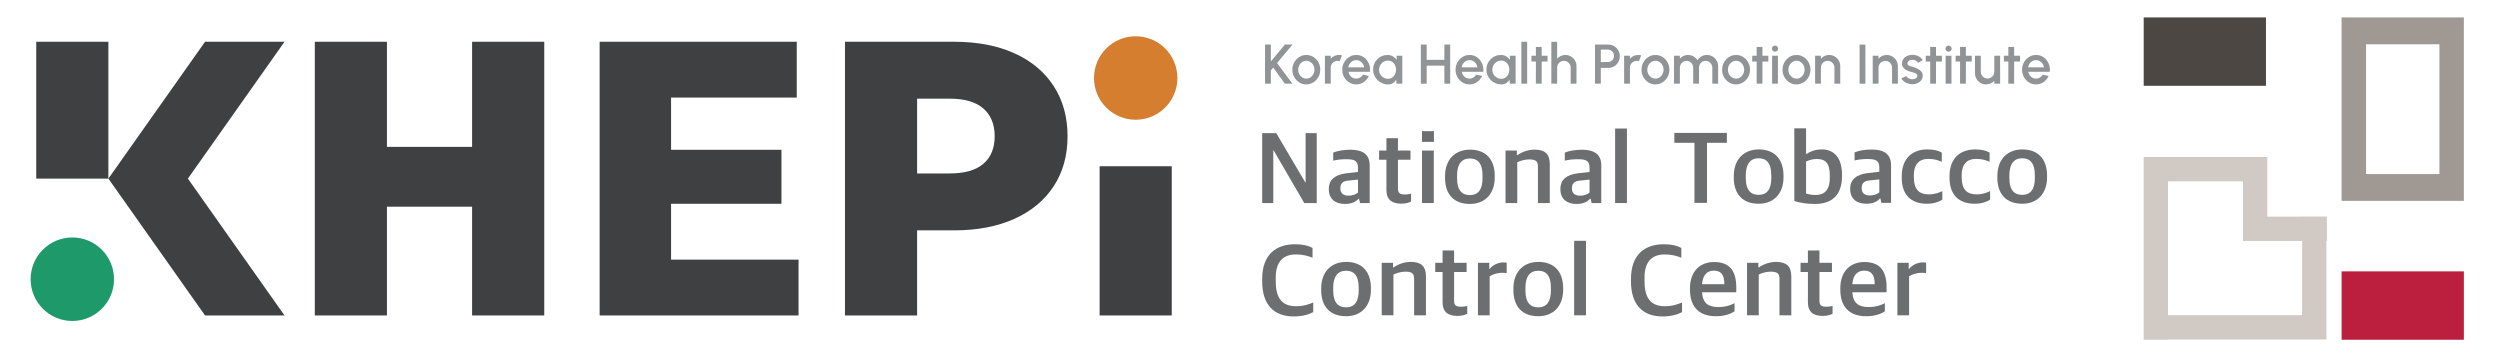 <?xml version="1.0" encoding="iso-8859-1"?>
<!-- Generator: Adobe Illustrator 16.0.0, SVG Export Plug-In . SVG Version: 6.00 Build 0)  -->
<!DOCTYPE svg PUBLIC "-//W3C//DTD SVG 1.1//EN" "http://www.w3.org/Graphics/SVG/1.1/DTD/svg11.dtd">
<svg version="1.1" id="&#xB808;&#xC774;&#xC5B4;_1" xmlns="http://www.w3.org/2000/svg" xmlns:xlink="http://www.w3.org/1999/xlink"
	 x="0px" y="0px" width="240px" height="34px" viewBox="0 0 240 34" style="enable-background:new 0 0 240 34;"
	 xml:space="preserve">
<path style="fill:#1E9A6A;" d="M10.946,26.805c0,2.213-1.793,4.008-4.003,4.008c-2.211,0-4.003-1.795-4.003-4.008
	c0-2.215,1.792-4.008,4.003-4.008C9.153,22.797,10.946,24.59,10.946,26.805"/>
<path style="fill:#D67E2F;" d="M113.03,7.488c0,2.214-1.792,4.008-4.003,4.008c-2.211,0-4.003-1.794-4.003-4.008
	c0-2.214,1.792-4.008,4.003-4.008C111.238,3.48,113.03,5.274,113.03,7.488"/>
<rect x="3.479" y="4.009" style="fill:#3F4041;" width="6.926" height="13.138"/>
<polygon style="fill:#3F4041;" points="27.314,4.009 19.684,4.009 10.406,17.146 19.684,30.283 27.314,30.283 18.037,17.146 "/>
<polygon style="fill:#3F4041;" points="52.249,4.009 52.249,30.283 45.322,30.283 45.322,19.842 37.146,19.842 37.146,30.283 
	30.221,30.283 30.221,4.009 37.146,4.009 37.146,14.1 45.322,14.1 45.322,4.009 "/>
<polygon style="fill:#3F4041;" points="76.66,24.926 76.66,30.283 57.566,30.283 57.566,4.009 76.488,4.009 76.488,9.367 
	64.423,9.367 64.423,14.38 75.019,14.38 75.019,19.563 64.423,19.563 64.423,24.926 "/>
<path style="fill:#3F4041;" d="M94.404,15.723c0.722-0.619,1.085-1.5,1.085-2.643c0-1.144-0.363-2.032-1.085-2.662
	c-0.722-0.631-1.795-0.946-3.218-0.946h-3.143v7.178h3.143C92.609,16.65,93.683,16.341,94.404,15.723 M97.378,5.113
	c1.631,0.735,2.891,1.786,3.777,3.151c0.887,1.366,1.33,2.97,1.33,4.816c0,1.844-0.443,3.443-1.33,4.796
	c-0.886,1.355-2.146,2.4-3.777,3.134c-1.633,0.734-3.556,1.104-5.771,1.104h-3.564v8.17h-6.926V4.009h10.49
	C93.823,4.009,95.746,4.377,97.378,5.113"/>
<rect x="105.563" y="15.96" style="fill:#3F4041;" width="6.926" height="14.323"/>
<rect x="224.793" y="26.051" style="fill:#BC1F3D;" width="11.738" height="6.566"/>
<rect x="205.795" y="1.672" style="fill:#4C4743;" width="11.738" height="6.565"/>
<path style="fill:#A09993;" d="M227.141,4.247h7.043v12.461h-7.043V4.247z M224.791,19.281h11.74V1.672h-11.74V19.281z"/>
<path style="fill:#D1C9C3;" d="M221.002,30.258h-12.873V17.409h7.195v3.388v2.334h2.334h3.344V30.258z M223.381,20.797h-0.045v-0.01
	h-2.334v0.01h-3.344v-5.721h-0.057h-2.277h-7.195h-2.334v2.333v12.849v2.336v0.023h2.334v-0.023h12.873h2.334v-2.336v-7.127h0.045
	V20.797z"/>
<polygon style="fill:#6D6E70;" points="121.17,12.779 122.52,12.779 125.311,17.514 125.338,17.514 125.338,12.779 126.406,12.779 
	126.406,19.492 125.209,19.492 122.266,14.433 122.236,14.433 122.236,19.492 121.17,19.492 "/>
<path style="fill:#6D6E70;" d="M130.367,18.484v-1.243l-0.93,0.098c-0.5,0.038-0.764,0.245-0.764,0.753
	c0,0.479,0.324,0.694,0.785,0.694C129.818,18.787,130.182,18.66,130.367,18.484 M127.566,18.15c0-0.927,0.619-1.361,1.617-1.506
	l1.184-0.138v-0.381c0-0.683-0.303-0.84-1.154-0.84c-0.49,0-0.92,0.067-1.225,0.136v-0.772c0.471-0.186,1.01-0.276,1.664-0.276
	c1.164,0,1.838,0.451,1.838,1.497v3.623h-0.928l-0.088-0.412h-0.059c-0.244,0.283-0.646,0.5-1.303,0.5
	C128.203,19.58,127.566,19.119,127.566,18.15"/>
<path style="fill:#6D6E70;" d="M133.096,18.25v-2.917h-0.703v-0.88h0.703v-1.184h1.107v1.184h1.203v0.88h-1.203v2.761
	c0,0.418,0.154,0.576,0.684,0.576c0.195,0,0.402-0.031,0.578-0.08v0.756c-0.195,0.096-0.469,0.205-0.941,0.205
	C133.656,19.551,133.096,19.197,133.096,18.25"/>
<path style="fill:#6D6E70;" d="M136.512,14.453h1.133v5.04h-1.133V14.453z M136.512,12.593h1.145v1.027h-1.145V12.593z"/>
<path style="fill:#6D6E70;" d="M142.322,17.123v-0.245c0-1.309-0.537-1.662-1.223-1.662c-0.773,0-1.223,0.537-1.223,1.625v0.234
	c0,1.3,0.549,1.654,1.252,1.654C141.883,18.729,142.322,18.209,142.322,17.123 M138.723,17.075v-0.157
	c0-1.615,0.977-2.553,2.396-2.553c1.508,0,2.377,0.92,2.377,2.524v0.137c0,1.625-0.979,2.554-2.387,2.554
	C139.572,19.58,138.723,18.65,138.723,17.075"/>
<path style="fill:#6D6E70;" d="M144.533,14.452h1.086v0.45h0.039c0.432-0.313,1.047-0.538,1.652-0.538
	c0.971,0,1.469,0.391,1.469,1.389v3.739h-1.135v-3.476c0-0.508-0.166-0.713-0.85-0.713c-0.393,0-0.834,0.128-1.137,0.274v3.915
	h-1.125V14.452z"/>
<path style="fill:#6D6E70;" d="M152.596,18.484v-1.243l-0.93,0.098c-0.498,0.038-0.764,0.245-0.764,0.753
	c0,0.479,0.322,0.694,0.783,0.694C152.047,18.787,152.41,18.66,152.596,18.484 M149.797,18.15c0-0.927,0.615-1.361,1.615-1.506
	l1.184-0.138v-0.381c0-0.683-0.303-0.84-1.154-0.84c-0.49,0-0.92,0.067-1.223,0.136v-0.772c0.469-0.186,1.006-0.276,1.662-0.276
	c1.164,0,1.84,0.451,1.84,1.497v3.623h-0.93l-0.086-0.412h-0.061c-0.242,0.283-0.646,0.5-1.301,0.5
	C150.434,19.58,149.797,19.119,149.797,18.15"/>
<rect x="155.051" y="12.339" style="fill:#6D6E70;" width="1.135" height="7.153"/>
<polygon style="fill:#6D6E70;" points="162.668,13.709 160.738,13.709 160.738,12.76 165.779,12.76 165.779,13.709 163.871,13.709 
	163.871,19.473 162.668,19.473 "/>
<path style="fill:#6D6E70;" d="M170.045,17.104v-0.246c0-1.312-0.539-1.663-1.225-1.663c-0.773,0-1.225,0.538-1.225,1.624v0.236
	c0,1.301,0.551,1.651,1.254,1.651C169.604,18.707,170.045,18.191,170.045,17.104 M166.443,17.056v-0.157
	c0-1.614,0.98-2.555,2.396-2.555c1.508,0,2.379,0.92,2.379,2.525v0.139c0,1.624-0.979,2.551-2.389,2.551
	C167.295,19.559,166.443,18.631,166.443,17.056"/>
<path style="fill:#6D6E70;" d="M175.66,17.064v-0.197c0-1.221-0.4-1.604-1.271-1.604c-0.422,0-0.803,0.147-1.01,0.245v3.064
	c0.197,0.068,0.48,0.146,0.91,0.146C175.025,18.719,175.66,18.377,175.66,17.064 M172.254,19.285v-6.967h1.125v2.456h0.051
	c0.371-0.245,0.822-0.431,1.486-0.431c0.939,0,1.918,0.579,1.918,2.439v0.116c0,1.779-0.91,2.682-2.611,2.682
	C173.547,19.58,172.725,19.473,172.254,19.285"/>
<path style="fill:#6D6E70;" d="M180.414,18.465v-1.242l-0.928,0.097c-0.5,0.039-0.766,0.244-0.766,0.752
	c0,0.48,0.324,0.693,0.783,0.693C179.867,18.766,180.229,18.641,180.414,18.465 M177.617,18.133c0-0.931,0.613-1.361,1.613-1.508
	l1.184-0.136v-0.384c0-0.684-0.303-0.841-1.154-0.841c-0.49,0-0.92,0.069-1.221,0.138v-0.774c0.467-0.186,1.006-0.274,1.662-0.274
	c1.164,0,1.84,0.452,1.84,1.498v3.621h-0.93l-0.088-0.412h-0.059c-0.244,0.285-0.646,0.498-1.303,0.498
	C178.254,19.559,177.617,19.102,177.617,18.133"/>
<path style="fill:#6D6E70;" d="M182.568,17.064v-0.156c0-1.741,1.055-2.565,2.453-2.565c0.666,0,1.068,0.13,1.391,0.305v0.88
	c-0.422-0.166-0.725-0.273-1.32-0.273c-0.842,0-1.361,0.527-1.361,1.535v0.226c0,1.154,0.48,1.644,1.439,1.644
	c0.617,0,1.037-0.195,1.293-0.314v0.822c-0.324,0.207-0.793,0.391-1.49,0.391C183.486,19.559,182.568,18.729,182.568,17.064"/>
<path style="fill:#6D6E70;" d="M187.154,17.064v-0.156c0-1.741,1.057-2.565,2.457-2.565c0.666,0,1.066,0.13,1.391,0.305v0.88
	c-0.422-0.166-0.725-0.273-1.32-0.273c-0.842,0-1.361,0.527-1.361,1.535v0.226c0,1.154,0.48,1.644,1.439,1.644
	c0.615,0,1.037-0.195,1.291-0.314v0.822c-0.324,0.207-0.795,0.391-1.486,0.391C188.074,19.559,187.154,18.729,187.154,17.064"/>
<path style="fill:#6D6E70;" d="M195.346,17.104v-0.246c0-1.312-0.539-1.663-1.223-1.663c-0.773,0-1.225,0.538-1.225,1.624v0.236
	c0,1.301,0.549,1.651,1.254,1.651C194.906,18.707,195.346,18.191,195.346,17.104 M191.746,17.056v-0.157
	c0-1.614,0.977-2.555,2.396-2.555c1.508,0,2.377,0.92,2.377,2.525v0.139c0,1.624-0.979,2.551-2.387,2.551
	C192.596,19.559,191.746,18.631,191.746,17.056"/>
<path style="fill:#6D6E70;" d="M121.17,27.02v-0.242c0-2.418,1.41-3.33,3.15-3.33c0.744,0,1.271,0.127,1.684,0.354v0.938
	c-0.52-0.203-0.979-0.313-1.596-0.313c-1.164,0-1.938,0.627-1.938,2.223v0.342c0,1.537,0.539,2.406,1.947,2.406
	c0.762,0,1.252-0.195,1.654-0.361v0.932c-0.461,0.242-1.076,0.41-1.879,0.41C122.324,30.377,121.17,29.281,121.17,27.02"/>
<path style="fill:#6D6E70;" d="M130.436,27.902v-0.244c0-1.314-0.539-1.666-1.225-1.666c-0.771,0-1.223,0.539-1.223,1.625v0.234
	c0,1.301,0.549,1.654,1.252,1.654C129.994,29.506,130.436,28.986,130.436,27.902 M126.834,27.852v-0.156
	c0-1.615,0.979-2.553,2.398-2.553c1.508,0,2.377,0.92,2.377,2.525v0.137c0,1.623-0.979,2.553-2.387,2.553
	C127.686,30.357,126.834,29.428,126.834,27.852"/>
<path style="fill:#6D6E70;" d="M132.646,25.23h1.088v0.449h0.037c0.432-0.313,1.049-0.537,1.654-0.537
	c0.969,0,1.467,0.391,1.467,1.389v3.738h-1.137v-3.477c0-0.508-0.164-0.713-0.848-0.713c-0.395,0-0.834,0.127-1.137,0.275v3.914
	h-1.125V25.23z"/>
<path style="fill:#6D6E70;" d="M138.488,29.027v-2.918h-0.705V25.23h0.705v-1.184h1.105v1.184h1.203v0.879h-1.203v2.762
	c0,0.42,0.156,0.574,0.684,0.574c0.195,0,0.402-0.027,0.578-0.076v0.752c-0.195,0.098-0.471,0.207-0.939,0.207
	C139.047,30.328,138.488,29.975,138.488,29.027"/>
<path style="fill:#6D6E70;" d="M141.883,25.23h1.086v0.586h0.039c0.273-0.361,0.793-0.625,1.32-0.625
	c0.137,0,0.264,0.01,0.314,0.027v0.998c-0.129-0.02-0.295-0.029-0.412-0.029c-0.449,0-0.9,0.129-1.223,0.336v3.746h-1.125V25.23z"/>
<path style="fill:#6D6E70;" d="M148.887,27.902v-0.244c0-1.314-0.537-1.666-1.221-1.666c-0.775,0-1.225,0.539-1.225,1.625v0.234
	c0,1.301,0.547,1.654,1.252,1.654C148.447,29.506,148.887,28.986,148.887,27.902 M145.287,27.852v-0.156
	c0-1.615,0.979-2.553,2.396-2.553c1.51,0,2.381,0.92,2.381,2.525v0.137c0,1.623-0.982,2.553-2.391,2.553
	C146.141,30.357,145.287,29.428,145.287,27.852"/>
<rect x="151.117" y="23.117" style="fill:#6D6E70;" width="1.137" height="7.152"/>
<path style="fill:#6D6E70;" d="M156.574,27.02v-0.242c0-2.418,1.408-3.33,3.15-3.33c0.744,0,1.273,0.127,1.684,0.354v0.938
	c-0.52-0.203-0.98-0.313-1.596-0.313c-1.164,0-1.938,0.627-1.938,2.223v0.342c0,1.537,0.539,2.406,1.947,2.406
	c0.764,0,1.252-0.195,1.654-0.361v0.932c-0.461,0.242-1.076,0.41-1.879,0.41C157.729,30.377,156.574,29.281,156.574,27.02"/>
<path style="fill:#6D6E70;" d="M163.395,27.285h2.143c0-0.949-0.354-1.303-1.01-1.303C164.01,25.982,163.473,26.258,163.395,27.285
	 M162.238,27.813v-0.137c0-1.693,1.029-2.523,2.311-2.523c1.486,0,2.133,0.83,2.133,2.436v0.471h-3.287
	c0.066,1.045,0.605,1.418,1.564,1.418c0.646,0,1.115-0.146,1.555-0.373v0.783c-0.342,0.229-0.93,0.471-1.781,0.471
	C163.061,30.357,162.238,29.408,162.238,27.813"/>
<path style="fill:#6D6E70;" d="M167.717,25.23h1.086v0.449h0.039c0.432-0.313,1.049-0.537,1.654-0.537
	c0.969,0,1.469,0.391,1.469,1.389v3.738h-1.135v-3.477c0-0.508-0.166-0.713-0.852-0.713c-0.391,0-0.834,0.127-1.137,0.275v3.914
	h-1.125V25.23z"/>
<path style="fill:#6D6E70;" d="M173.559,29.027v-2.918h-0.705V25.23h0.705v-1.184h1.107v1.184h1.201v0.879h-1.201v2.762
	c0,0.42,0.156,0.574,0.682,0.574c0.197,0,0.402-0.027,0.578-0.076v0.752c-0.193,0.098-0.469,0.207-0.939,0.207
	C174.117,30.328,173.559,29.975,173.559,29.027"/>
<path style="fill:#6D6E70;" d="M177.824,27.285h2.145c0-0.949-0.354-1.303-1.01-1.303C178.441,25.982,177.902,26.258,177.824,27.285
	 M176.67,27.813v-0.137c0-1.693,1.027-2.523,2.309-2.523c1.488,0,2.133,0.83,2.133,2.436v0.471h-3.287
	c0.068,1.045,0.607,1.418,1.564,1.418c0.646,0,1.117-0.146,1.557-0.373v0.783c-0.342,0.229-0.928,0.471-1.779,0.471
	C177.49,30.357,176.67,29.408,176.67,27.813"/>
<path style="fill:#6D6E70;" d="M182.15,25.23h1.086v0.586h0.039c0.273-0.361,0.793-0.625,1.318-0.625
	c0.139,0,0.266,0.01,0.314,0.027v0.998c-0.127-0.02-0.293-0.029-0.412-0.029c-0.449,0-0.898,0.129-1.221,0.336v3.746h-1.125V25.23z"
	/>
<polygon style="fill:#919496;" points="124.072,8.034 123.348,8.034 122.229,6.486 122.002,6.762 122.002,8.034 121.443,8.034 
	121.443,4.278 122.002,4.278 122.002,5.896 123.354,4.278 124.082,4.278 122.598,6.051 "/>
<path style="fill:#919496;" d="M125.406,8.104c-0.246,0-0.473-0.063-0.676-0.19c-0.201-0.128-0.363-0.298-0.484-0.512
	c-0.121-0.213-0.182-0.45-0.182-0.709c0-0.197,0.035-0.381,0.105-0.551c0.07-0.171,0.166-0.322,0.289-0.451
	c0.121-0.13,0.264-0.231,0.428-0.305c0.162-0.073,0.336-0.11,0.52-0.11c0.248,0,0.473,0.064,0.676,0.191
	c0.201,0.127,0.363,0.298,0.484,0.512c0.121,0.215,0.182,0.453,0.182,0.714c0,0.195-0.035,0.377-0.105,0.547
	c-0.068,0.17-0.166,0.32-0.289,0.449c-0.121,0.13-0.264,0.232-0.426,0.305C125.766,8.067,125.592,8.104,125.406,8.104
	 M125.406,7.546c0.148,0,0.281-0.039,0.4-0.118c0.117-0.079,0.211-0.183,0.279-0.313c0.07-0.129,0.104-0.27,0.104-0.422
	c0-0.156-0.035-0.299-0.105-0.429c-0.07-0.131-0.166-0.235-0.283-0.313c-0.119-0.078-0.25-0.117-0.395-0.117
	c-0.146,0-0.279,0.04-0.398,0.118c-0.119,0.079-0.213,0.185-0.281,0.314c-0.068,0.131-0.104,0.273-0.104,0.427
	c0,0.159,0.037,0.303,0.107,0.432c0.072,0.129,0.166,0.231,0.285,0.307C125.135,7.508,125.266,7.546,125.406,7.546"/>
<path style="fill:#919496;" d="M127.191,8.034V5.351h0.559v0.285c0.094-0.112,0.207-0.199,0.344-0.263
	c0.135-0.065,0.283-0.097,0.439-0.097c0.102,0,0.199,0.013,0.299,0.04l-0.225,0.564c-0.07-0.027-0.139-0.04-0.209-0.04
	c-0.117,0-0.225,0.028-0.324,0.087c-0.098,0.058-0.178,0.136-0.236,0.234c-0.059,0.099-0.088,0.208-0.088,0.328v1.545H127.191z"/>
<path style="fill:#919496;" d="M130.197,8.104c-0.246,0-0.471-0.064-0.674-0.191s-0.365-0.297-0.486-0.51
	c-0.121-0.214-0.18-0.451-0.18-0.71c0-0.197,0.033-0.381,0.104-0.551c0.07-0.171,0.166-0.321,0.289-0.451
	c0.121-0.13,0.264-0.231,0.426-0.305c0.164-0.073,0.338-0.11,0.521-0.11c0.207,0,0.395,0.043,0.566,0.128
	c0.172,0.085,0.318,0.202,0.439,0.352c0.121,0.15,0.211,0.321,0.27,0.515c0.057,0.194,0.072,0.4,0.051,0.619h-2.068
	c0.023,0.123,0.068,0.234,0.135,0.334c0.066,0.099,0.152,0.177,0.258,0.234c0.104,0.058,0.221,0.087,0.35,0.089
	c0.137,0,0.26-0.034,0.371-0.103c0.113-0.068,0.205-0.162,0.275-0.282l0.566,0.132c-0.107,0.238-0.27,0.432-0.486,0.583
	S130.465,8.104,130.197,8.104 M129.436,6.462h1.523c-0.018-0.129-0.063-0.245-0.135-0.35c-0.072-0.104-0.164-0.188-0.271-0.25
	c-0.107-0.061-0.227-0.092-0.355-0.092c-0.127,0-0.244,0.03-0.352,0.091c-0.109,0.062-0.199,0.145-0.27,0.248
	C129.506,6.214,129.459,6.332,129.436,6.462"/>
<path style="fill:#919496;" d="M134.066,5.352h0.557v2.683h-0.559l-0.023-0.389c-0.078,0.137-0.184,0.248-0.318,0.332
	s-0.293,0.126-0.475,0.126c-0.197,0-0.383-0.037-0.555-0.111c-0.174-0.074-0.326-0.178-0.459-0.31
	c-0.131-0.132-0.232-0.285-0.307-0.457c-0.072-0.173-0.109-0.359-0.109-0.557c0-0.192,0.035-0.371,0.107-0.541
	c0.07-0.169,0.17-0.317,0.297-0.443c0.127-0.127,0.273-0.227,0.441-0.3c0.168-0.072,0.346-0.108,0.539-0.108
	c0.195,0,0.367,0.044,0.516,0.133c0.148,0.088,0.273,0.201,0.371,0.339L134.066,5.352z M133.234,7.564
	c0.158,0,0.295-0.039,0.414-0.117c0.117-0.078,0.209-0.182,0.273-0.315c0.066-0.132,0.1-0.279,0.1-0.44
	c0-0.162-0.033-0.31-0.1-0.443c-0.066-0.132-0.158-0.237-0.275-0.315c-0.117-0.078-0.254-0.117-0.412-0.117
	c-0.156,0-0.297,0.04-0.426,0.119c-0.129,0.078-0.23,0.184-0.307,0.316c-0.074,0.133-0.113,0.279-0.113,0.44
	c0,0.163,0.039,0.31,0.117,0.441c0.078,0.132,0.182,0.236,0.309,0.314C132.943,7.526,133.082,7.564,133.234,7.564"/>
<polygon style="fill:#919496;" points="138.658,4.278 139.217,4.278 139.217,8.035 138.658,8.035 138.658,6.301 136.961,6.301 
	136.961,8.035 136.402,8.035 136.402,4.278 136.961,4.278 136.961,5.744 138.658,5.744 "/>
<path style="fill:#919496;" d="M141.074,8.104c-0.246,0-0.473-0.064-0.676-0.191s-0.363-0.297-0.484-0.51
	c-0.121-0.214-0.182-0.451-0.182-0.71c0-0.197,0.035-0.381,0.105-0.551c0.068-0.171,0.166-0.321,0.289-0.451
	c0.121-0.13,0.264-0.231,0.426-0.305c0.164-0.073,0.338-0.11,0.521-0.11c0.205,0,0.395,0.043,0.566,0.128
	c0.17,0.085,0.318,0.202,0.439,0.352c0.121,0.15,0.211,0.321,0.268,0.515c0.057,0.194,0.074,0.4,0.051,0.619h-2.066
	c0.021,0.123,0.066,0.234,0.135,0.334c0.066,0.099,0.152,0.177,0.258,0.234c0.104,0.058,0.221,0.087,0.35,0.089
	c0.137,0,0.26-0.034,0.371-0.103c0.111-0.068,0.203-0.162,0.275-0.282l0.566,0.132c-0.107,0.238-0.27,0.432-0.486,0.583
	S141.342,8.104,141.074,8.104 M140.313,6.462h1.523c-0.018-0.129-0.063-0.245-0.137-0.35c-0.07-0.104-0.162-0.188-0.27-0.25
	c-0.109-0.061-0.227-0.092-0.355-0.092c-0.127,0-0.244,0.03-0.354,0.091c-0.107,0.062-0.197,0.145-0.268,0.248
	C140.383,6.214,140.336,6.332,140.313,6.462"/>
<path style="fill:#919496;" d="M144.941,5.352h0.559v2.683h-0.561l-0.021-0.389c-0.078,0.137-0.186,0.248-0.318,0.332
	c-0.135,0.084-0.293,0.126-0.477,0.126c-0.195,0-0.381-0.037-0.555-0.111s-0.326-0.178-0.457-0.31s-0.234-0.285-0.307-0.457
	c-0.074-0.173-0.111-0.359-0.111-0.557c0-0.192,0.037-0.371,0.109-0.541c0.07-0.169,0.17-0.317,0.297-0.443
	c0.127-0.127,0.273-0.227,0.441-0.3c0.166-0.072,0.346-0.108,0.537-0.108c0.195,0,0.367,0.044,0.518,0.133
	c0.148,0.088,0.273,0.201,0.371,0.339L144.941,5.352z M144.111,7.564c0.156,0,0.295-0.039,0.412-0.117
	c0.119-0.078,0.211-0.182,0.275-0.315c0.064-0.132,0.098-0.279,0.098-0.44c0-0.162-0.033-0.31-0.098-0.443
	c-0.066-0.132-0.158-0.237-0.275-0.315c-0.117-0.078-0.256-0.117-0.412-0.117s-0.299,0.04-0.428,0.119
	c-0.127,0.078-0.23,0.184-0.307,0.316c-0.072,0.133-0.111,0.279-0.111,0.44c0,0.163,0.039,0.31,0.117,0.441
	c0.076,0.132,0.18,0.236,0.309,0.314C143.818,7.526,143.959,7.564,144.111,7.564"/>
<rect x="146.049" y="4.01" style="fill:#919496;" width="0.559" height="4.024"/>
<polygon style="fill:#919496;" points="148.566,5.91 148.004,5.91 148.002,8.035 147.443,8.035 147.447,5.91 147.02,5.91 
	147.02,5.352 147.447,5.352 147.443,4.508 148.002,4.508 148.004,5.352 148.566,5.352 "/>
<path style="fill:#919496;" d="M151.342,6.352v1.682h-0.557V6.489c0-0.12-0.029-0.229-0.088-0.327
	c-0.059-0.099-0.137-0.177-0.232-0.235c-0.098-0.058-0.209-0.087-0.33-0.087c-0.117,0-0.225,0.029-0.324,0.087
	c-0.098,0.058-0.178,0.136-0.236,0.235c-0.059,0.098-0.09,0.207-0.09,0.327v1.545h-0.557V4.01h0.557v1.626
	c0.096-0.111,0.209-0.199,0.346-0.263c0.135-0.065,0.281-0.097,0.439-0.097c0.199,0,0.379,0.049,0.541,0.145
	c0.162,0.097,0.293,0.227,0.389,0.389C151.295,5.973,151.342,6.153,151.342,6.352"/>
<path style="fill:#919496;" d="M153.121,8.035V4.278h1.293c0.201,0,0.385,0.05,0.549,0.15c0.162,0.1,0.293,0.235,0.391,0.405
	s0.146,0.358,0.146,0.564c0,0.209-0.049,0.398-0.148,0.567s-0.23,0.304-0.396,0.404c-0.164,0.1-0.344,0.15-0.541,0.15h-0.736v1.516
	H153.121z M153.678,5.96h0.68c0.107,0,0.205-0.027,0.295-0.081c0.088-0.053,0.158-0.125,0.211-0.214
	c0.053-0.09,0.08-0.191,0.08-0.303c0-0.113-0.027-0.214-0.08-0.305c-0.053-0.09-0.123-0.161-0.211-0.214
	c-0.09-0.053-0.188-0.08-0.295-0.08h-0.68V5.96z"/>
<path style="fill:#919496;" d="M155.916,8.034V5.351h0.559v0.285c0.092-0.112,0.207-0.199,0.344-0.263
	c0.135-0.065,0.281-0.097,0.439-0.097c0.1,0,0.199,0.013,0.297,0.04l-0.223,0.564c-0.068-0.027-0.139-0.04-0.209-0.04
	c-0.117,0-0.227,0.028-0.324,0.087c-0.1,0.058-0.178,0.136-0.236,0.234c-0.061,0.099-0.088,0.208-0.088,0.328v1.545H155.916z"/>
<path style="fill:#919496;" d="M158.922,8.104c-0.248,0-0.473-0.063-0.676-0.19c-0.203-0.128-0.363-0.298-0.484-0.512
	c-0.121-0.213-0.182-0.45-0.182-0.709c0-0.197,0.035-0.381,0.104-0.551c0.07-0.171,0.166-0.322,0.289-0.451
	c0.123-0.13,0.266-0.231,0.43-0.305c0.16-0.073,0.336-0.11,0.52-0.11c0.246,0,0.471,0.064,0.674,0.191
	c0.203,0.127,0.365,0.298,0.486,0.512c0.121,0.215,0.18,0.453,0.18,0.714c0,0.195-0.035,0.377-0.104,0.547
	c-0.07,0.17-0.166,0.32-0.289,0.449c-0.121,0.13-0.264,0.232-0.426,0.305C159.281,8.067,159.107,8.104,158.922,8.104 M158.922,7.546
	c0.148,0,0.281-0.039,0.4-0.118c0.117-0.079,0.211-0.183,0.279-0.313c0.068-0.129,0.104-0.27,0.104-0.422
	c0-0.156-0.035-0.299-0.107-0.429c-0.068-0.131-0.164-0.235-0.283-0.313c-0.115-0.078-0.248-0.117-0.393-0.117
	c-0.148,0-0.279,0.04-0.398,0.118c-0.119,0.079-0.213,0.185-0.281,0.314c-0.07,0.131-0.104,0.273-0.104,0.427
	c0,0.159,0.035,0.303,0.107,0.432s0.166,0.231,0.285,0.307C158.65,7.508,158.781,7.546,158.922,7.546"/>
<path style="fill:#919496;" d="M160.707,8.034V5.351h0.559v0.285c0.092-0.112,0.207-0.199,0.342-0.263
	c0.135-0.065,0.281-0.097,0.439-0.097c0.189,0,0.367,0.046,0.527,0.138c0.16,0.093,0.289,0.215,0.385,0.367
	c0.094-0.152,0.221-0.274,0.379-0.367c0.158-0.092,0.334-0.138,0.523-0.138c0.199,0,0.379,0.049,0.543,0.145
	c0.162,0.097,0.291,0.226,0.389,0.389s0.145,0.343,0.145,0.542v1.682h-0.557v-1.54c0-0.118-0.029-0.226-0.086-0.324
	c-0.059-0.099-0.135-0.179-0.232-0.239c-0.096-0.061-0.203-0.091-0.322-0.091c-0.117,0-0.225,0.028-0.32,0.085
	c-0.098,0.058-0.174,0.135-0.23,0.234c-0.059,0.098-0.086,0.21-0.086,0.335v1.54h-0.559v-1.54c0-0.125-0.029-0.237-0.086-0.335
	c-0.057-0.099-0.135-0.176-0.232-0.234c-0.098-0.057-0.205-0.085-0.324-0.085c-0.115,0-0.223,0.03-0.318,0.091
	c-0.098,0.06-0.176,0.14-0.232,0.239c-0.059,0.098-0.086,0.206-0.086,0.324v1.54H160.707z"/>
<path style="fill:#919496;" d="M166.66,8.104c-0.246,0-0.471-0.063-0.674-0.19c-0.203-0.128-0.363-0.298-0.484-0.512
	c-0.121-0.213-0.182-0.45-0.182-0.709c0-0.197,0.035-0.381,0.104-0.551c0.07-0.171,0.166-0.322,0.289-0.451
	c0.123-0.13,0.266-0.231,0.428-0.305c0.162-0.073,0.336-0.11,0.52-0.11c0.248,0,0.473,0.064,0.676,0.191
	c0.201,0.127,0.363,0.298,0.484,0.512c0.121,0.215,0.182,0.453,0.182,0.714c0,0.195-0.035,0.377-0.104,0.547
	c-0.07,0.17-0.166,0.32-0.289,0.449c-0.123,0.13-0.264,0.232-0.426,0.305C167.021,8.067,166.848,8.104,166.66,8.104 M166.66,7.546
	c0.148,0,0.283-0.039,0.4-0.118c0.119-0.079,0.211-0.183,0.281-0.313c0.068-0.129,0.102-0.27,0.102-0.422
	c0-0.156-0.035-0.299-0.105-0.429c-0.07-0.131-0.164-0.235-0.283-0.313c-0.117-0.078-0.248-0.117-0.395-0.117
	s-0.277,0.04-0.396,0.118c-0.119,0.079-0.213,0.185-0.283,0.314c-0.068,0.131-0.102,0.273-0.102,0.427
	c0,0.159,0.035,0.303,0.105,0.432c0.072,0.129,0.168,0.231,0.287,0.307C166.391,7.508,166.52,7.546,166.66,7.546"/>
<polygon style="fill:#919496;" points="169.762,5.91 169.197,5.91 169.195,8.035 168.637,8.035 168.641,5.91 168.213,5.91 
	168.213,5.352 168.641,5.352 168.637,4.508 169.195,4.508 169.197,5.352 169.762,5.352 "/>
<path style="fill:#919496;" d="M170.406,4.962c-0.086,0-0.158-0.028-0.215-0.083c-0.059-0.056-0.086-0.126-0.086-0.21
	c0-0.082,0.027-0.151,0.086-0.208c0.057-0.056,0.129-0.084,0.211-0.084c0.084,0,0.152,0.028,0.211,0.084
	c0.057,0.057,0.086,0.126,0.086,0.208c0,0.084-0.029,0.154-0.086,0.21C170.557,4.935,170.488,4.962,170.406,4.962 M170.121,5.352
	h0.559v2.683h-0.559V5.352z"/>
<path style="fill:#919496;" d="M172.463,8.104c-0.246,0-0.471-0.063-0.674-0.19c-0.203-0.128-0.365-0.298-0.486-0.512
	c-0.119-0.213-0.18-0.45-0.18-0.709c0-0.197,0.035-0.381,0.104-0.551c0.07-0.171,0.166-0.322,0.289-0.451
	c0.121-0.13,0.266-0.231,0.428-0.305c0.162-0.073,0.336-0.11,0.52-0.11c0.248,0,0.473,0.064,0.676,0.191
	c0.201,0.127,0.363,0.298,0.484,0.512c0.121,0.215,0.182,0.453,0.182,0.714c0,0.195-0.035,0.377-0.104,0.547
	c-0.07,0.17-0.166,0.32-0.289,0.449c-0.123,0.13-0.264,0.232-0.426,0.305C172.824,8.067,172.65,8.104,172.463,8.104 M172.463,7.546
	c0.148,0,0.283-0.039,0.4-0.118c0.119-0.079,0.211-0.183,0.281-0.313c0.068-0.129,0.102-0.27,0.102-0.422
	c0-0.156-0.035-0.299-0.105-0.429c-0.07-0.131-0.164-0.235-0.283-0.313c-0.117-0.078-0.248-0.117-0.395-0.117
	s-0.277,0.04-0.396,0.118c-0.119,0.079-0.213,0.185-0.283,0.314c-0.068,0.131-0.102,0.273-0.102,0.427
	c0,0.159,0.033,0.303,0.105,0.432s0.168,0.231,0.287,0.307C172.193,7.508,172.322,7.546,172.463,7.546"/>
<path style="fill:#919496;" d="M176.664,6.352v1.682h-0.559V6.489c0-0.12-0.029-0.229-0.086-0.327
	c-0.059-0.099-0.137-0.177-0.234-0.235c-0.098-0.058-0.207-0.087-0.328-0.087c-0.119,0-0.227,0.029-0.326,0.087
	c-0.098,0.058-0.176,0.136-0.234,0.235c-0.061,0.098-0.09,0.207-0.09,0.327v1.545h-0.557V5.352h0.557v0.284
	c0.094-0.111,0.209-0.199,0.344-0.263c0.137-0.065,0.283-0.097,0.439-0.097c0.199,0,0.379,0.049,0.543,0.145
	c0.162,0.097,0.291,0.227,0.387,0.389C176.615,5.973,176.664,6.153,176.664,6.352"/>
<rect x="178.521" y="4.279" style="fill:#919496;" width="0.559" height="3.756"/>
<path style="fill:#919496;" d="M182.195,6.352v1.682h-0.559V6.489c0-0.12-0.029-0.229-0.086-0.327
	c-0.059-0.099-0.137-0.177-0.234-0.235c-0.098-0.058-0.207-0.087-0.328-0.087c-0.117,0-0.227,0.029-0.324,0.087
	c-0.1,0.058-0.178,0.136-0.236,0.235c-0.059,0.098-0.09,0.207-0.09,0.327v1.545h-0.557V5.352h0.557v0.284
	c0.094-0.111,0.209-0.199,0.344-0.263c0.137-0.065,0.283-0.097,0.441-0.097c0.197,0,0.379,0.049,0.541,0.145
	c0.162,0.097,0.293,0.227,0.389,0.389C182.146,5.973,182.195,6.153,182.195,6.352"/>
<path style="fill:#919496;" d="M183.525,8.085c-0.141-0.009-0.279-0.038-0.414-0.086c-0.133-0.048-0.252-0.114-0.352-0.197
	c-0.102-0.083-0.178-0.181-0.229-0.294l0.477-0.204c0.021,0.048,0.063,0.096,0.121,0.142c0.059,0.047,0.127,0.085,0.207,0.114
	c0.076,0.03,0.16,0.045,0.246,0.045c0.084,0,0.162-0.012,0.234-0.036c0.072-0.025,0.131-0.062,0.178-0.112
	c0.047-0.05,0.07-0.11,0.07-0.179c0-0.079-0.027-0.141-0.08-0.184c-0.053-0.044-0.117-0.078-0.197-0.101
	c-0.078-0.023-0.156-0.045-0.234-0.067c-0.176-0.039-0.336-0.094-0.482-0.162c-0.146-0.069-0.262-0.158-0.348-0.266
	c-0.086-0.108-0.129-0.241-0.129-0.398c0-0.172,0.047-0.321,0.141-0.447c0.092-0.126,0.215-0.223,0.365-0.291
	c0.152-0.068,0.313-0.102,0.484-0.102c0.215,0,0.41,0.045,0.59,0.137c0.18,0.091,0.316,0.216,0.41,0.375l-0.441,0.263
	c-0.027-0.053-0.068-0.102-0.121-0.144c-0.055-0.043-0.115-0.078-0.182-0.104c-0.068-0.026-0.141-0.041-0.213-0.044
	c-0.092-0.004-0.176,0.007-0.252,0.031c-0.078,0.024-0.143,0.062-0.188,0.114c-0.047,0.052-0.07,0.118-0.07,0.198
	c0,0.079,0.027,0.138,0.082,0.176c0.057,0.039,0.127,0.069,0.211,0.093c0.086,0.023,0.174,0.048,0.262,0.077
	c0.16,0.05,0.309,0.111,0.449,0.184c0.139,0.072,0.252,0.162,0.338,0.267c0.086,0.106,0.127,0.234,0.123,0.386
	c0,0.169-0.051,0.316-0.152,0.443s-0.232,0.224-0.393,0.29C183.877,8.068,183.707,8.095,183.525,8.085"/>
<polygon style="fill:#919496;" points="186.422,5.91 185.859,5.91 185.855,8.035 185.297,8.035 185.301,5.91 184.873,5.91 
	184.873,5.352 185.301,5.352 185.297,4.508 185.855,4.508 185.859,5.352 186.422,5.352 "/>
<path style="fill:#919496;" d="M187.066,4.962c-0.086,0-0.158-0.028-0.215-0.083c-0.057-0.056-0.086-0.126-0.086-0.21
	c0-0.082,0.029-0.151,0.086-0.208c0.057-0.056,0.127-0.084,0.211-0.084c0.082,0,0.152,0.028,0.209,0.084
	c0.059,0.057,0.088,0.126,0.088,0.208c0,0.084-0.029,0.154-0.086,0.21C187.217,4.935,187.148,4.962,187.066,4.962 M186.781,5.352
	h0.559v2.683h-0.559V5.352z"/>
<polygon style="fill:#919496;" points="189.289,5.91 188.727,5.91 188.723,8.035 188.164,8.035 188.168,5.91 187.74,5.91 
	187.74,5.352 188.168,5.352 188.164,4.508 188.723,4.508 188.727,5.352 189.289,5.352 "/>
<path style="fill:#919496;" d="M189.598,7.028V5.351h0.559v1.54c0,0.12,0.029,0.229,0.088,0.327
	c0.059,0.099,0.137,0.177,0.236,0.235c0.098,0.058,0.207,0.088,0.324,0.088c0.119,0,0.229-0.03,0.326-0.088s0.176-0.136,0.232-0.235
	c0.059-0.098,0.088-0.207,0.088-0.327v-1.54h0.559l0.002,2.683h-0.557l-0.004-0.29c-0.092,0.111-0.205,0.199-0.34,0.263
	c-0.137,0.065-0.281,0.097-0.438,0.097c-0.199,0-0.379-0.048-0.543-0.145c-0.162-0.097-0.293-0.226-0.389-0.389
	C189.646,7.407,189.598,7.227,189.598,7.028"/>
<polygon style="fill:#919496;" points="193.924,5.91 193.359,5.91 193.357,8.035 192.799,8.035 192.803,5.91 192.375,5.91 
	192.375,5.352 192.803,5.352 192.799,4.508 193.357,4.508 193.359,5.352 193.924,5.352 "/>
<path style="fill:#919496;" d="M195.459,8.104c-0.248,0-0.473-0.064-0.676-0.191s-0.365-0.297-0.486-0.51
	c-0.119-0.214-0.18-0.451-0.18-0.71c0-0.197,0.035-0.381,0.105-0.551c0.068-0.171,0.166-0.321,0.289-0.451
	c0.121-0.13,0.264-0.231,0.426-0.305c0.164-0.073,0.338-0.11,0.521-0.11c0.205,0,0.395,0.043,0.566,0.128
	c0.17,0.085,0.318,0.202,0.439,0.352c0.121,0.15,0.211,0.321,0.268,0.515c0.057,0.194,0.074,0.4,0.051,0.619h-2.068
	c0.023,0.123,0.068,0.234,0.137,0.334c0.066,0.099,0.152,0.177,0.258,0.234c0.104,0.058,0.221,0.087,0.35,0.089
	c0.137,0,0.26-0.034,0.371-0.103c0.111-0.068,0.203-0.162,0.275-0.282l0.564,0.132c-0.105,0.238-0.268,0.432-0.484,0.583
	S195.727,8.104,195.459,8.104 M194.697,6.462h1.523c-0.018-0.129-0.063-0.245-0.137-0.35c-0.07-0.104-0.162-0.188-0.27-0.25
	c-0.109-0.061-0.227-0.092-0.355-0.092c-0.127,0-0.246,0.03-0.354,0.091c-0.107,0.062-0.197,0.145-0.268,0.248
	C194.768,6.214,194.721,6.332,194.697,6.462"/>
</svg>
